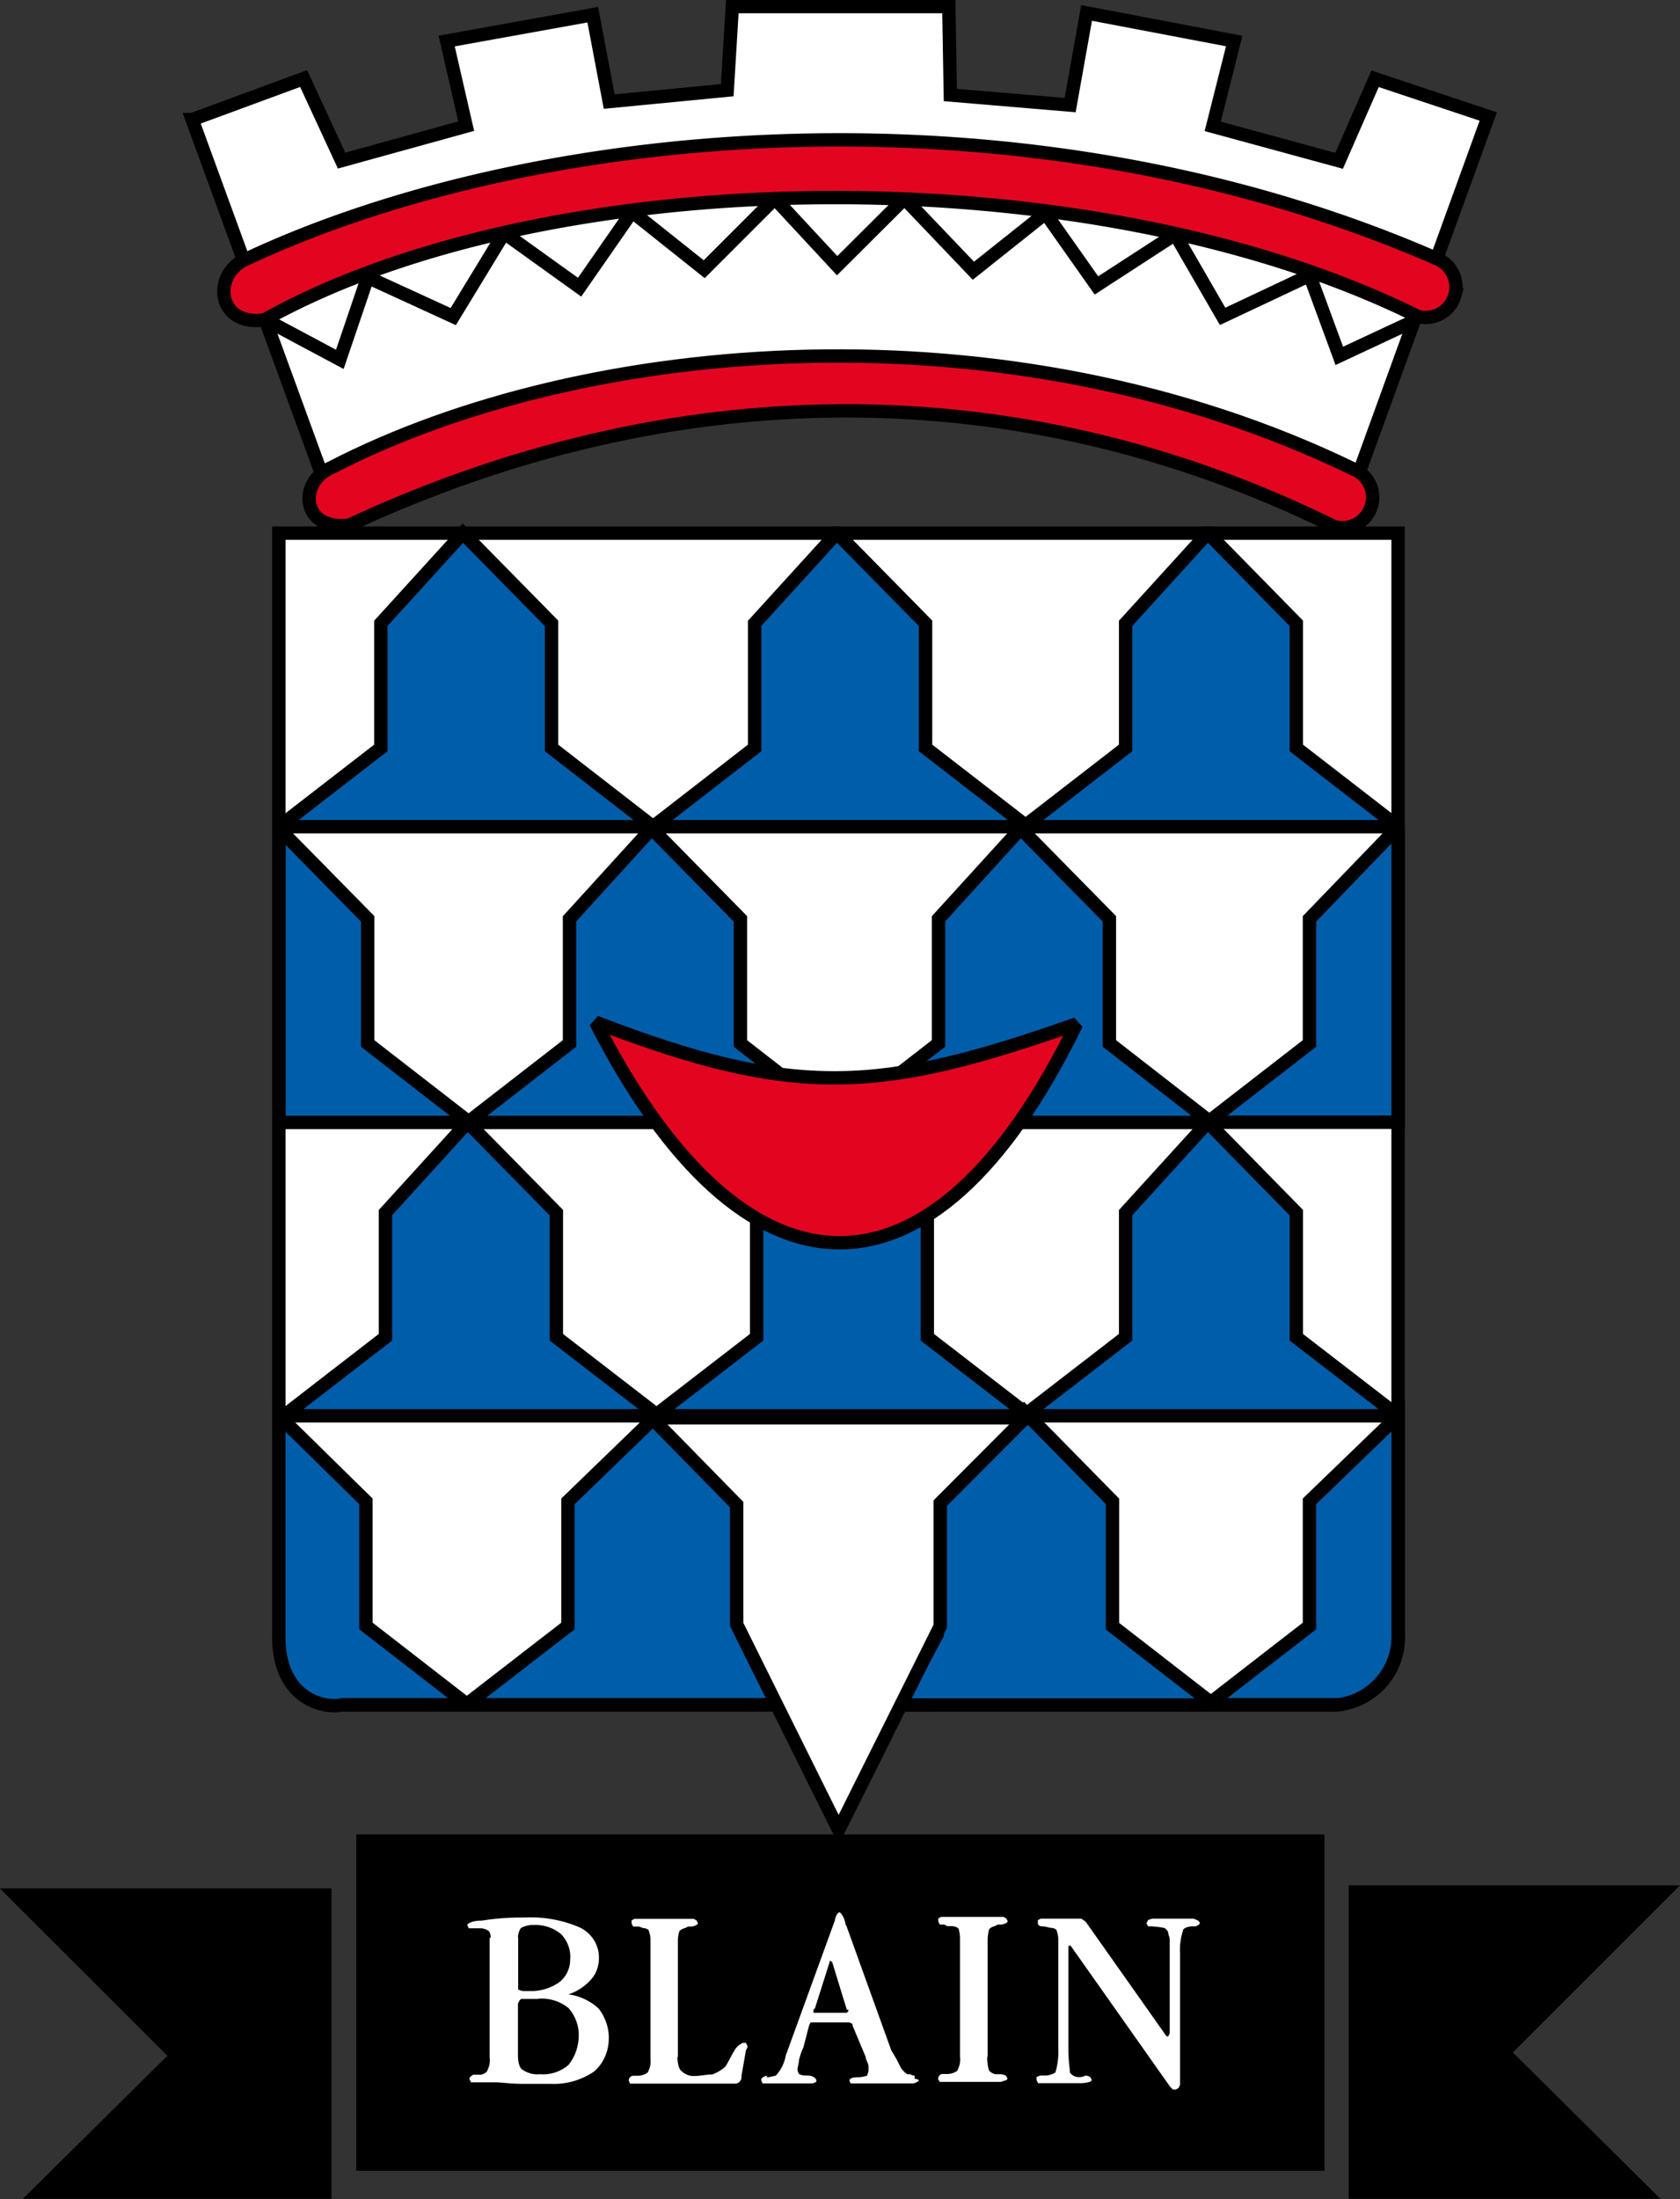 <?xml version="1.0" encoding="UTF-8"?> <svg xmlns="http://www.w3.org/2000/svg" width="76.58" height="100.23" viewBox="0 0 76.58 100.23"><rect x="0" y="0" width="76.58" height="100.23" fill="#333333" stroke="none"/><defs><style>.az,.ba{fill:#fff}.ba,.bb,.bc{fill-rule:evenodd}.bb{fill:#e30520}.be{fill:none;stroke:#000;stroke-miterlimit:2.61}.bc{fill:#005da9}.be{stroke-width:.61px}</style></defs><g id="b"><path id="c" class="az" d="M12.72 24.3h51.01v50.18c.1 1.67-1.17 3.11-2.85 3.22H15.63c-1.94 0-2.84-1.28-2.92-3.29V24.3Z"></path><path id="d" class="be" d="M12.72 24.3h51.01v50.18c.1 1.67-1.17 3.11-2.85 3.22H15.63c-1.94 0-2.84-1.28-2.92-3.29V24.3Z"></path><path id="e" class="bc" d="m21.1 24.3-3.74 4.11v5.68l-4.64 3.59h17.05l-4.63-3.59v-5.68L21.1 24.3Z"></path><path id="f" class="be" d="m21.1 24.3-3.74 4.11v5.68l-4.64 3.59h17.05l-4.63-3.59v-5.68L21.1 24.3Z"></path><path id="g" class="bc" d="m29.7 37.77-3.74 4.11v5.68l-4.64 3.6h17.06l-4.63-3.6v-5.68l-4.04-4.11Z"></path><path id="h" class="be" d="m29.7 37.77-3.74 4.11v5.68l-4.64 3.6h17.06l-4.63-3.6v-5.68l-4.04-4.11Z"></path><path id="i" class="bc" d="m21.31 51.16-3.74 4.11v5.68l-4.63 3.58H30l-4.64-3.58v-5.68l-4.04-4.11Z"></path><path id="j" class="be" d="m21.31 51.16-3.74 4.11v5.68l-4.63 3.58H30l-4.64-3.58v-5.68l-4.04-4.11Z"></path><path id="k" class="bc" d="M12.71 64.53v9.95c-.07 2.85 1.95 3.44 2.92 3.22h5.68l-4.63-3.59v-5.68l-3.97-3.9Z"></path><path id="l" class="be" d="M12.71 64.53v9.95c-.07 2.85 1.95 3.44 2.92 3.22h5.68l-4.63-3.59v-5.68l-3.97-3.9Z"></path><path id="m" class="bc" d="m38.23 51.16-3.74 4.11v5.68l-4.64 3.58h17.06l-4.64-3.58v-5.68l-4.03-4.11Z"></path><path id="n" class="be" d="m38.23 51.16-3.74 4.11v5.68l-4.64 3.58h17.06l-4.64-3.58v-5.68l-4.03-4.11Z"></path><path id="o" class="bc" d="m29.92 64.53-4.03 3.9v5.68l-4.64 3.59h14.21l-1.8-3.59v-5.68l-3.74-3.9Z"></path><path id="p" class="be" d="m29.92 64.53-4.03 3.9v5.68l-4.64 3.59h14.21l-1.8-3.59v-5.68l-3.74-3.9Z"></path><path id="q" class="bc" d="m55.05 51.16-3.74 4.11v5.68l-4.64 3.58h17.06l-4.64-3.58v-5.68l-4.03-4.11Z"></path><path id="r" class="be" d="m55.05 51.16-3.74 4.11v5.68l-4.64 3.58h17.06l-4.64-3.58v-5.68l-4.03-4.11Z"></path><path id="s" class="bc" d="m46.67 64.32-3.88 4.19-.07 5.98-1.73 3.22h14.35l-4.63-3.59v-5.69l-4.04-4.11Z"></path><path id="t" class="be" d="m46.67 64.32-3.88 4.19-.07 5.98-1.73 3.22h14.35l-4.63-3.59v-5.69l-4.04-4.11Z"></path><path id="u" class="bc" d="m63.73 64.53-4.04 3.9v5.68l-4.63 3.59h5.98a3.131 3.131 0 0 0 2.69-3.22v-9.95Z"></path><path id="v" class="be" d="m63.73 64.53-4.04 3.9v5.68l-4.63 3.59h5.98a3.131 3.131 0 0 0 2.69-3.22v-9.95Z"></path><path id="w" class="bc" d="M12.72 37.77v13.39h8.68l-4.64-3.6v-5.68l-4.04-4.11Z"></path><path id="x" class="be" d="M12.72 37.77v13.39h8.68l-4.64-3.6v-5.68l-4.04-4.11Z"></path><path id="y" class="bc" d="m46.52 37.77-3.74 4.11v5.68l-4.64 3.6H55.2l-4.63-3.6v-5.68l-4.04-4.11Z"></path><path id="z" class="be" d="m46.52 37.77-3.74 4.11v5.68l-4.64 3.6H55.2l-4.63-3.6v-5.68l-4.04-4.11Z"></path><path id="aa" class="bc" d="m63.73 37.69-4.04 4.19v5.68l-4.63 3.59h8.67V37.69Z"></path><path id="ab" class="be" d="m63.73 37.69-4.04 4.19v5.68l-4.63 3.59h8.67V37.69Z"></path><path id="ac" class="bc" d="m38.14 24.3-3.74 4.11v5.68l-4.63 3.59h17.06l-4.64-3.59v-5.68l-4.04-4.11Z"></path><path id="ad" class="be" d="m38.14 24.3-3.74 4.11v5.68l-4.63 3.59h17.06l-4.64-3.59v-5.68l-4.04-4.11Z"></path><path id="ae" class="bc" d="m55.05 24.3-3.74 4.11v5.68l-4.64 3.59h17.06l-4.64-3.59v-5.68l-4.03-4.11Z"></path><path id="af" class="be" d="m55.05 24.3-3.74 4.11v5.68l-4.64 3.59h17.06l-4.64-3.59v-5.68l-4.03-4.11Z"></path><path id="ag" class="bb" d="M49.07 46.67c-6.59 13.53-15.19 13.09-21.92-.08 9.12 3.52 13.01 3.22 21.92.08"></path><path id="ah" class="be" d="M49.07 46.67c-6.59 13.53-15.19 13.09-21.92-.08 9.12 3.52 13.01 3.22 21.92.08Z"></path><path id="ai" class="az" d="m8.76 5.45 6.2 16.98c15.63-6.51 31.12-7.26 46.67 0l6.21-17.12-5.16-1.72-1.64 3.74-5.76-1.57.98-3.89L49.53.59l-.75 4.2-5.46-.46L43.25.3h-9.87l-.23 3.81-5.38.52-.75-3.96-6.66 1.2.89 3.88-5.68 1.57-1.73-3.74-5.08 1.87Z"></path><path id="aj" class="be" d="m8.76 5.45 6.2 16.98c15.63-6.51 31.12-7.26 46.67 0l6.21-17.12-5.16-1.72-1.64 3.74-5.76-1.57.98-3.89L49.53.59l-.75 4.2-5.46-.46L43.25.3h-9.87l-.23 3.81-5.38.52-.75-3.96-6.66 1.2.89 3.88-5.68 1.57-1.73-3.74-5.08 1.87Z"></path><path id="ak" class="be" d="m12.12 14.58 3.37 1.8 1.27-3.74 3.9 1.79 2.32-3.81 3.44 2.47 2.39-3.44 3.29 2.62 3.22-3.22 2.84 3.06 3.07-3.06 3.14 3.29 3.29-2.62 2.32 3.29 3.59-2.33 2.16 3.74 3.97-1.87 1.35 3.67 3.51-1.64"></path><path id="al" class="bb" d="M15.11 21.31c-1.57.67-1.35 2.92.82 2.62 14.59-6.8 30.36-7.1 44.88.07.74.21 1.5-.22 1.71-.96.19-.68-.16-1.39-.82-1.66-15.7-7.62-34.99-6.06-46.59-.07"></path><path id="am" class="be" d="M15.11 21.31c-1.57.67-1.35 2.92.82 2.62 14.59-6.8 30.36-7.1 44.88.07.74.21 1.5-.22 1.71-.96.19-.68-.16-1.39-.82-1.66-15.71-7.62-35-6.06-46.59-.07Z"></path><path id="an" d="M16.24 83.61h44.13v15.33H16.24z"></path><path id="ao" d="m0 86.08 7.63 7.62-6.59 6.52h14.07V86.07H0Z"></path><path id="ap" d="M61.48 85.93v14.29h14.21l-6.73-6.67 7.62-7.62h-15.1Z"></path><path id="aq" class="ba" d="M22.37 88.31c0-.1-.03-.19-.07-.28a.628.628 0 0 0-.4-.14h-.53l-.07-.14c0-.07.2-.21.66-.21.63-.1 1.27-.15 1.91-.14.86-.05 1.72.1 2.51.43.57.25.94.81.92 1.43 0 .34-.11.67-.33.93-.28.33-.65.58-1.06.71.52.07 1 .3 1.38.65.3.39.47.87.46 1.36 0 .57-.23 1.12-.66 1.5-.58.4-1.28.6-1.98.57h-1.26c-.59 0-.99-.07-1.25-.07h-1.13l-.07-.14v-.07s.13-.14.2-.14h.33c.1-.02.2-.07.26-.14.11-.2.16-.42.13-.64v-5.45Zm1.25 0v2.37c.08.04.17.07.26.07h.46c.43-.03.84-.17 1.19-.43.29-.25.46-.61.46-1 .04-.42-.11-.84-.4-1.15a1.8 1.8 0 0 0-1.25-.43c-.21-.01-.42.04-.6.14-.08.13-.13.28-.13.43m.93 2.8h-.79l-.07.07-.07.14v2.36c0 .29.07.58.2.65.23.16.51.24.79.21.48.04.96-.11 1.32-.43.29-.37.45-.82.46-1.29.02-.47-.15-.93-.46-1.29-.39-.32-.89-.47-1.39-.43"></path><path id="ar" class="ba" d="M30.88 93.76c0 .29.07.57.2.65.16.15.38.23.6.21.26 0 .53-.07.79-.07.22-.08.42-.2.6-.36.13-.21.27-.5.4-.72.09-.16.23-.29.4-.36H34l.07.14v.07l-.07.14-.2 1.15v.07a.3.3 0 0 1-.26.29h-4.82l-.06-.14c0-.11.09-.21.2-.22h.26c.14-.01.28-.06.4-.14.11-.2.16-.42.13-.64v-5.45c0-.12-.03-.24-.07-.36 0-.07-.13-.14-.26-.14l-.2-.07h-.26l-.07-.14v-.14l.13-.07h2.7l.13.07.07.14-.07.07c-.08.04-.17.07-.26.07h-.13l-.13.07c-.1.02-.2.07-.26.14-.04.12-.06.24-.07.36v5.38Z"></path><path id="as" class="ba" d="m37.15 91.53-.07.07v.14h1.52l.07-.07v-.07h-.07l-.66-2.15-.06-.07h-.07v.07l-.66 2.08Zm-.53 1.79c-.09.18-.15.38-.2.57 0 .14-.07.36-.07.43.01.07.03.15.07.21.08.04.17.07.26.07h.13c.26 0 .4.14.4.22v.07c-.06.03-.13.06-.2.07h-2.25l-.06-.14v-.07c.07-.08.16-.13.26-.14v.07c.13 0 .33-.07.4-.07.24-.26.4-.58.46-.93l2.24-6.16c0-.14.13-.36.2-.36s.2.21.26.43c.01.07.03.15.07.21l2.04 5.66c.15.23.28.47.4.72.07.15.19.27.33.36h.13c.06.04.13.06.2.07v.14c.07 0 .15.02.2.07l-.07.07c-.06.03-.13.06-.2.07h-2.84s-.06-.09-.06-.14c0-.07.13-.14.33-.14h.07c.13 0 .27-.03.4-.07.03-.07.05-.14.07-.21v-.22c0-.14-.13-.29-.13-.43l-.6-1.43v-.07l-.13-.07h-1.78l-.07.14-.26 1"></path><path id="at" class="ba" d="M45 93.76c0 .19.02.39.07.57 0 .07.2.21.33.21h.2c.09 0 .18.03.26.07l.07.14-.07.07c-.07 0-.2.07-.26.07h-2.77l-.07-.14c0-.07.07-.22.2-.22h.27c.14-.01.28-.06.4-.14.11-.2.16-.42.13-.65v-5.38c0-.15-.02-.29-.06-.43 0-.07-.2-.14-.33-.14h-.2l-.13-.07h-.2l-.07-.14v-.14l.13-.07h2.84l.13.07.07.14-.07.07c-.08.04-.17.07-.26.07h-.13l-.13.07a.51.51 0 0 0-.26.14c-.04.14-.06.28-.07.43v5.38Z"></path><path id="au" class="ba" d="M48.77 88.66v.07l-.07-.07v4.8c0 .43.07.86.07 1 .1.15.28.23.46.21h.07l.2-.07c.07.01.14.04.2.07l.07.14-.07.07c-.13.04-.26.06-.4.07h-1.98l-.07-.14v-.14c.06-.03.13-.06.2-.07h.13a.9.9 0 0 0 .53-.14c.11-.37.15-.76.13-1.15v-4.94c0-.12-.03-.24-.07-.36 0-.07-.13-.14-.26-.14-.07 0-.26-.07-.4-.07s-.2-.07-.2-.14v-.14l.13-.07h1.85l.2.14 3.69 5.23h.07l.07-.14v-4.3c0-.07-.07-.22-.07-.29s-.13-.22-.2-.22c-.2-.04-.39-.06-.59-.07h-.13l-.07-.14.07-.14c.08-.04.17-.07.26-.07h1.78c.07.01.14.04.2.07.07 0 .13.14.13.14l-.06.07-.13.07h-.13c-.2 0-.46.07-.46.21-.1.32-.15.66-.13 1v6.02l-.07.14-.13.07h-.13l-.13-.14-4.55-6.45Z"></path><path id="av" class="bb" d="M11.22 11.81c-1.57.68-1.34 3.08.83 2.77 13.01-7.26 37.68-7.55 52.57-.16.74.2 1.5-.23 1.7-.97a1.4 1.4 0 0 0-.8-1.65c-18.62-8.14-40.91-6.27-54.3.01"></path><path id="aw" class="be" d="M11.22 11.81c-1.57.68-1.34 3.08.83 2.77 13.01-7.26 37.68-7.55 52.57-.16.74.2 1.5-.23 1.7-.97a1.4 1.4 0 0 0-.8-1.65c-18.62-8.14-40.91-6.27-54.3.01Z"></path><path id="ax" class="ba" d="m38.22 83.39-4.64-9.35v-5.46l-3.88-3.96h17.04l-3.88 3.89v5.61l-4.63 9.28Z"></path><path id="ay" d="m38.22 83.39-4.64-9.35v-5.46l-3.88-3.96h17.04l-3.88 3.89v5.61l-4.63 9.28Z" style="fill:none;stroke:#000;stroke-miterlimit:2.61;stroke-width:.61px"></path></g></svg> 